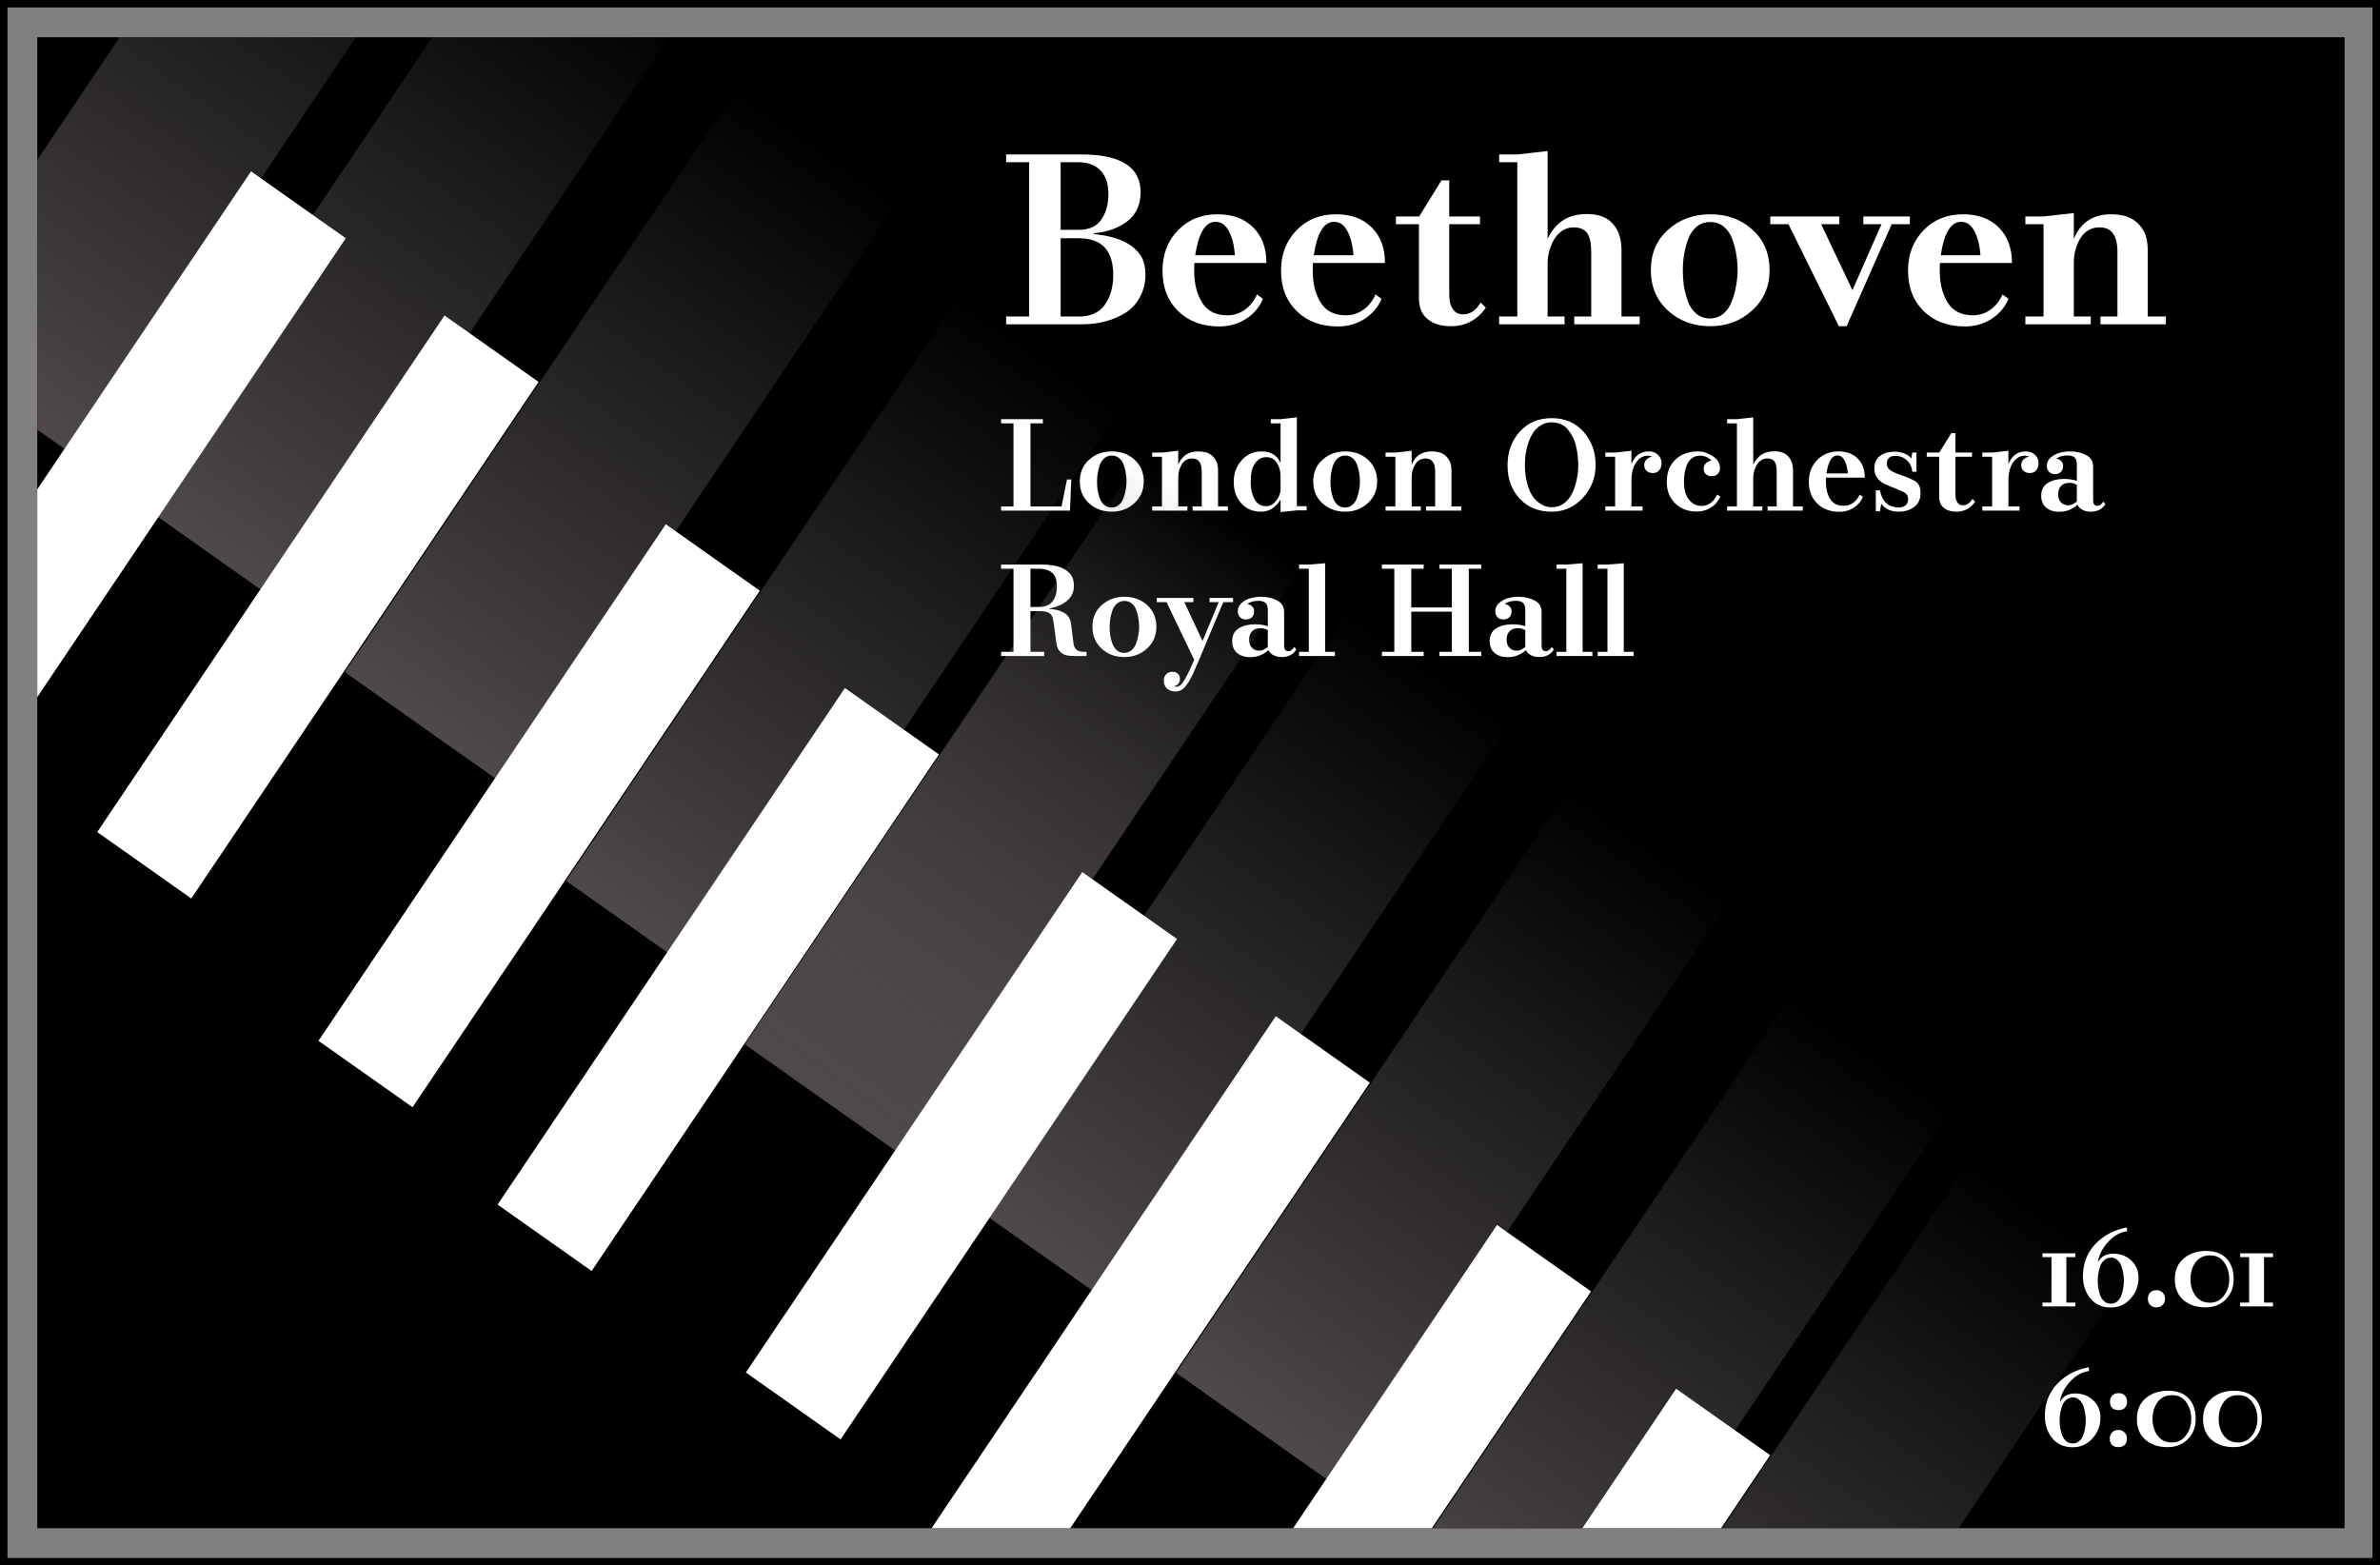 <svg width="1277" height="840" viewBox="0 0 1277 840" fill="none" xmlns="http://www.w3.org/2000/svg">
<rect x="0" y="0" width="1277" height="840" fill="#808080" stroke="none"/>
<rect x="2" y="2" width="1273" height="836" stroke="black" stroke-width="4"/>
<g clip-path="url(#clip0_194_40)">
<rect width="1238" height="800" transform="translate(20 20)" fill="black"/>
<rect width="105.158" height="380.648" transform="matrix(-0.817 -0.577 0.558 -0.83 39.92 244.606)" fill="url(#paint0_linear_194_40)"/>
<rect width="105.158" height="380.648" transform="matrix(-0.817 -0.577 0.558 -0.83 153.163 325.723)" fill="url(#paint1_linear_194_40)"/>
<rect width="105.158" height="380.648" transform="matrix(-0.817 -0.577 0.558 -0.83 270.934 421.322)" fill="url(#paint2_linear_194_40)"/>
<rect width="105.158" height="380.648" transform="matrix(-0.817 -0.577 0.558 -0.83 389.647 533.338)" fill="url(#paint3_linear_194_40)"/>
<rect width="105.158" height="380.648" transform="matrix(-0.817 -0.577 0.558 -0.83 485.748 621.213)" fill="url(#paint4_linear_194_40)"/>
<rect width="61.761" height="333.952" transform="matrix(-0.817 -0.577 0.558 -0.83 102.631 482.109)" fill="white"/>
<rect width="61.761" height="333.952" transform="matrix(-0.817 -0.577 0.558 -0.83 221.344 594.125)" fill="white"/>
<rect width="61.761" height="333.952" transform="matrix(-0.817 -0.577 0.558 -0.83 317.445 682)" fill="white"/>
<rect width="62.214" height="323.513" transform="matrix(-0.817 -0.577 0.558 -0.83 5.015 396.355)" fill="white"/>
<path d="M580.93 174H539.85V169.84H552.2V87.03H539.85V82.87H580.15C601.383 82.87 612 89.63 612 103.15C612 109.823 609.617 115.023 604.85 118.75C600.083 122.39 594.147 124.513 587.04 125.12V125.64C600.04 126.853 608.577 131.013 612.65 138.12C613.95 140.72 614.6 143.753 614.6 147.22C614.6 151.813 613.603 155.887 611.61 159.44C609.703 162.993 607.103 165.81 603.81 167.89C600.603 169.883 597.05 171.4 593.15 172.44C589.337 173.48 585.263 174 580.93 174ZM569.1 169.84H578.98C585.133 169.84 589.727 167.76 592.76 163.6C595.793 159.353 597.31 154.023 597.31 147.61C597.31 134.437 591.2 127.85 578.98 127.85H569.1V169.84ZM569.1 123.3H578.98C584.353 123.3 588.297 121.523 590.81 117.97C593.41 114.33 594.71 109.737 594.71 104.19C594.71 101.85 594.45 99.64 593.93 97.56C591.677 90.54 586.433 87.03 578.2 87.03H569.1V123.3ZM653.246 114.98C661.392 114.98 667.806 117.363 672.486 122.13C677.166 126.81 679.506 133.137 679.506 141.11H640.896C640.809 141.543 640.766 142.28 640.766 143.32V145.66C640.766 152.247 642.196 157.837 645.056 162.43C647.916 166.937 652.379 169.19 658.446 169.19C661.999 169.19 665.162 168.193 667.936 166.2C670.796 164.12 672.962 161.39 674.436 158.01L677.686 160.35C675.692 164.943 672.572 168.583 668.326 171.27C664.079 173.87 659.399 175.17 654.286 175.17C645.186 175.17 637.819 172.44 632.186 166.98C626.552 161.433 623.736 154.197 623.736 145.27C623.736 136.517 626.509 129.28 632.056 123.56C637.602 117.84 644.666 114.98 653.246 114.98ZM641.286 136.95H662.606C661.999 129.323 660.136 123.95 657.016 120.83C655.629 119.617 654.026 119.01 652.206 119.01C646.746 119.01 643.106 124.99 641.286 136.95ZM716.849 114.98C724.996 114.98 731.409 117.363 736.089 122.13C740.769 126.81 743.109 133.137 743.109 141.11H704.499C704.412 141.543 704.369 142.28 704.369 143.32V145.66C704.369 152.247 705.799 157.837 708.659 162.43C711.519 166.937 715.982 169.19 722.049 169.19C725.602 169.19 728.766 168.193 731.539 166.2C734.399 164.12 736.566 161.39 738.039 158.01L741.289 160.35C739.296 164.943 736.176 168.583 731.929 171.27C727.682 173.87 723.002 175.17 717.889 175.17C708.789 175.17 701.422 172.44 695.789 166.98C690.156 161.433 687.339 154.197 687.339 145.27C687.339 136.517 690.112 129.28 695.659 123.56C701.206 117.84 708.269 114.98 716.849 114.98ZM704.889 136.95H726.209C725.602 129.323 723.739 123.95 720.619 120.83C719.232 119.617 717.629 119.01 715.809 119.01C710.349 119.01 706.709 124.99 704.889 136.95ZM761.343 159.96V120.31H748.993V116.15H761.473L773.433 96.78H777.593V116.15H794.103V120.31H777.593V158.14C777.593 161.433 778.243 163.99 779.543 165.81C780.669 167.717 782.533 168.67 785.133 168.67C788.859 168.67 791.979 166.547 794.493 162.3L797.223 165.16C792.543 171.747 786.303 175.04 778.503 175.04C773.303 175.04 769.143 173.783 766.023 171.27C762.903 168.757 761.343 164.987 761.343 159.96ZM870.025 134.35V169.84H879.775V174H844.675V169.84H853.775V135.13C853.775 130.537 853.038 127.157 851.565 124.99C850.005 122.997 847.578 122 844.285 122C842.378 122 840.558 122.477 838.825 123.43C836.138 125.077 834.058 127.59 832.585 130.97C831.111 134.35 830.375 137.773 830.375 141.24V169.84H839.475V174H804.375V169.84H814.125V87.03H804.375V82.87H814.125L830.375 81.05V128.11C832.628 123.517 835.445 120.18 838.825 118.1C842.205 115.933 846.451 114.85 851.565 114.85C857.718 114.85 862.311 116.583 865.345 120.05C868.465 123.43 870.025 128.197 870.025 134.35ZM917.617 114.98C926.717 114.98 934.3 117.753 940.367 123.3C946.433 128.847 949.467 136.04 949.467 144.88C949.467 153.72 946.347 160.957 940.107 166.59C933.953 172.223 926.457 175.04 917.617 175.04C908.603 175.04 901.02 172.223 894.867 166.59C888.8 160.957 885.767 153.763 885.767 145.01C885.767 135.997 888.843 128.76 894.997 123.3C901.15 117.753 908.69 114.98 917.617 114.98ZM917.487 170.88C920.26 170.88 922.687 170.013 924.767 168.28C926.847 166.46 928.363 164.163 929.317 161.39C930.357 158.617 931.093 155.887 931.527 153.2C932.047 150.427 932.307 147.697 932.307 145.01C932.307 142.237 932.09 139.55 931.657 136.95C931.31 134.263 930.617 131.49 929.577 128.63C928.623 125.77 927.107 123.473 925.027 121.74C923.033 120.007 920.563 119.14 917.617 119.14C914.757 119.14 912.287 120.007 910.207 121.74C908.213 123.473 906.697 125.77 905.657 128.63C904.703 131.403 904.01 134.133 903.577 136.82C903.143 139.507 902.927 142.237 902.927 145.01C902.927 147.783 903.1 150.513 903.447 153.2C903.88 155.8 904.573 158.53 905.527 161.39C906.567 164.25 908.083 166.547 910.077 168.28C912.157 170.013 914.627 170.88 917.487 170.88ZM986.652 175.04L959.612 120.31H949.862V116.15H986.912V120.31H977.162L993.932 155.67L1009.53 120.31H999.782V116.15H1024.74V120.31H1014.99L990.812 175.04H986.652ZM1053.27 114.98C1061.42 114.98 1067.83 117.363 1072.51 122.13C1077.19 126.81 1079.53 133.137 1079.53 141.11H1040.92C1040.84 141.543 1040.79 142.28 1040.79 143.32V145.66C1040.79 152.247 1042.22 157.837 1045.08 162.43C1047.94 166.937 1052.41 169.19 1058.47 169.19C1062.03 169.19 1065.19 168.193 1067.96 166.2C1070.82 164.12 1072.99 161.39 1074.46 158.01L1077.71 160.35C1075.72 164.943 1072.6 168.583 1068.35 171.27C1064.11 173.87 1059.43 175.17 1054.31 175.17C1045.21 175.17 1037.85 172.44 1032.21 166.98C1026.58 161.433 1023.76 154.197 1023.76 145.27C1023.76 136.517 1026.54 129.28 1032.08 123.56C1037.63 117.84 1044.69 114.98 1053.27 114.98ZM1041.31 136.95H1062.63C1062.03 129.323 1060.16 123.95 1057.04 120.83C1055.66 119.617 1054.05 119.01 1052.23 119.01C1046.77 119.01 1043.13 124.99 1041.31 136.95ZM1152.37 133.83V169.84H1162.12V174H1127.02V169.84H1136.12V135.13C1136.12 126.377 1132.96 122 1126.63 122C1122.12 122 1118.66 123.95 1116.23 127.85C1113.89 131.75 1112.72 136.127 1112.72 140.98V169.84H1121.82V174H1086.72V169.84H1096.47V120.31H1086.72V116.15H1096.47L1112.72 114.33V128.24C1116.27 119.4 1122.95 114.98 1132.74 114.98C1135.43 114.98 1138.07 115.327 1140.67 116.02C1145.35 117.58 1148.77 120.7 1150.94 125.38C1151.89 127.98 1152.37 130.797 1152.37 133.83Z" fill="white"/>
<path d="M574.11 274H537.15V271.76H543.8V227.17H537.15V224.93H559.55V227.17H552.9V271.76H569.56L572.5 257.27H574.81L574.11 274ZM596.53 242.22C601.43 242.22 605.513 243.713 608.78 246.7C612.046 249.687 613.68 253.56 613.68 258.32C613.68 263.08 612 266.977 608.64 270.01C605.326 273.043 601.29 274.56 596.53 274.56C591.676 274.56 587.593 273.043 584.28 270.01C581.013 266.977 579.38 263.103 579.38 258.39C579.38 253.537 581.036 249.64 584.35 246.7C587.663 243.713 591.723 242.22 596.53 242.22ZM596.46 272.32C597.953 272.32 599.26 271.853 600.38 270.92C601.5 269.94 602.316 268.703 602.83 267.21C603.39 265.717 603.786 264.247 604.02 262.8C604.3 261.307 604.44 259.837 604.44 258.39C604.44 256.897 604.323 255.45 604.09 254.05C603.903 252.603 603.53 251.11 602.97 249.57C602.456 248.03 601.64 246.793 600.52 245.86C599.446 244.927 598.116 244.46 596.53 244.46C594.99 244.46 593.66 244.927 592.54 245.86C591.466 246.793 590.65 248.03 590.09 249.57C589.576 251.063 589.203 252.533 588.97 253.98C588.736 255.427 588.62 256.897 588.62 258.39C588.62 259.883 588.713 261.353 588.9 262.8C589.133 264.2 589.506 265.67 590.02 267.21C590.58 268.75 591.396 269.987 592.47 270.92C593.59 271.853 594.92 272.32 596.46 272.32ZM653.55 252.37V271.76H658.8V274H639.9V271.76H644.8V253.07C644.8 248.357 643.096 246 639.69 246C637.263 246 635.396 247.05 634.09 249.15C632.83 251.25 632.2 253.607 632.2 256.22V271.76H637.1V274H618.2V271.76H623.45V245.09H618.2V242.85H623.45L632.2 241.87V249.36C634.113 244.6 637.706 242.22 642.98 242.22C644.426 242.22 645.85 242.407 647.25 242.78C649.77 243.62 651.613 245.3 652.78 247.82C653.293 249.22 653.55 250.737 653.55 252.37ZM687.088 274.77V268.05C685.968 270.057 684.498 271.643 682.678 272.81C680.904 273.977 678.921 274.56 676.728 274.56C672.201 274.56 668.608 273.043 665.948 270.01C663.288 266.93 661.958 263.127 661.958 258.6C661.958 254.073 663.358 250.223 666.158 247.05C668.958 243.83 672.551 242.22 676.938 242.22C681.884 242.22 685.268 244.297 687.088 248.45V227.17H681.838V224.93H687.088L695.838 223.95V271.62H701.088V273.86H695.838L687.088 274.77ZM679.458 271.62C681.418 271.62 683.168 270.64 684.708 268.68C686.294 266.673 687.088 264.643 687.088 262.59V255.45C687.088 252.79 686.434 250.433 685.128 248.38C683.821 246.327 681.931 245.3 679.458 245.3C677.311 245.3 675.561 246.07 674.208 247.61C672.901 249.15 672.038 250.83 671.618 252.65C671.244 254.47 671.058 256.453 671.058 258.6C671.058 260.093 671.174 261.54 671.408 262.94C671.688 264.34 672.131 265.74 672.738 267.14C673.344 268.493 674.208 269.59 675.328 270.43C676.494 271.223 677.871 271.62 679.458 271.62ZM721.764 242.22C726.664 242.22 730.747 243.713 734.014 246.7C737.281 249.687 738.914 253.56 738.914 258.32C738.914 263.08 737.234 266.977 733.874 270.01C730.561 273.043 726.524 274.56 721.764 274.56C716.911 274.56 712.827 273.043 709.514 270.01C706.247 266.977 704.614 263.103 704.614 258.39C704.614 253.537 706.271 249.64 709.584 246.7C712.897 243.713 716.957 242.22 721.764 242.22ZM721.694 272.32C723.187 272.32 724.494 271.853 725.614 270.92C726.734 269.94 727.551 268.703 728.064 267.21C728.624 265.717 729.021 264.247 729.254 262.8C729.534 261.307 729.674 259.837 729.674 258.39C729.674 256.897 729.557 255.45 729.324 254.05C729.137 252.603 728.764 251.11 728.204 249.57C727.691 248.03 726.874 246.793 725.754 245.86C724.681 244.927 723.351 244.46 721.764 244.46C720.224 244.46 718.894 244.927 717.774 245.86C716.701 246.793 715.884 248.03 715.324 249.57C714.811 251.063 714.437 252.533 714.204 253.98C713.971 255.427 713.854 256.897 713.854 258.39C713.854 259.883 713.947 261.353 714.134 262.8C714.367 264.2 714.741 265.67 715.254 267.21C715.814 268.75 716.631 269.987 717.704 270.92C718.824 271.853 720.154 272.32 721.694 272.32ZM778.784 252.37V271.76H784.034V274H765.134V271.76H770.034V253.07C770.034 248.357 768.331 246 764.924 246C762.497 246 760.631 247.05 759.324 249.15C758.064 251.25 757.434 253.607 757.434 256.22V271.76H762.334V274H743.434V271.76H748.684V245.09H743.434V242.85H748.684L757.434 241.87V249.36C759.347 244.6 762.941 242.22 768.214 242.22C769.661 242.22 771.084 242.407 772.484 242.78C775.004 243.62 776.847 245.3 778.014 247.82C778.527 249.22 778.784 250.737 778.784 252.37ZM832.539 274.56C825.399 274.56 819.659 272.203 815.319 267.49C811.025 262.777 808.879 256.873 808.879 249.78C808.879 242.547 811.049 236.503 815.389 231.65C819.775 226.797 825.492 224.37 832.539 224.37C839.632 224.37 845.325 226.797 849.619 231.65C853.959 236.503 856.129 242.477 856.129 249.57C856.129 256.337 853.842 262.193 849.269 267.14C844.742 272.087 839.165 274.56 832.539 274.56ZM832.539 226.61C830.392 226.61 828.455 227.147 826.729 228.22C825.002 229.247 823.625 230.577 822.599 232.21C821.572 233.797 820.709 235.64 820.009 237.74C819.309 239.84 818.819 241.893 818.539 243.9C818.305 245.86 818.189 247.82 818.189 249.78C818.189 253.98 818.865 258.04 820.219 261.96C821.572 265.833 823.765 268.68 826.799 270.5C828.525 271.62 830.439 272.18 832.539 272.18C835.105 272.18 837.345 271.457 839.259 270.01C841.219 268.517 842.712 266.603 843.739 264.27C844.812 261.89 845.582 259.487 846.049 257.06C846.562 254.633 846.819 252.207 846.819 249.78C846.819 248.147 846.725 246.513 846.539 244.88C846.399 243.247 846.119 241.543 845.699 239.77C845.325 237.95 844.765 236.293 844.019 234.8C843.272 233.26 842.385 231.86 841.359 230.6C840.379 229.34 839.119 228.36 837.579 227.66C836.085 226.96 834.405 226.61 832.539 226.61ZM875.354 241.87V249.08C877.081 244.507 880.231 242.22 884.804 242.22C886.717 242.22 888.304 242.827 889.564 244.04C890.871 245.207 891.524 246.723 891.524 248.59C891.524 250.083 891.104 251.343 890.264 252.37C889.471 253.35 888.327 253.84 886.834 253.84C885.527 253.84 884.431 253.467 883.544 252.72C882.657 251.973 882.214 250.947 882.214 249.64C882.214 248.427 882.587 247.423 883.334 246.63C884.127 245.79 885.154 245.277 886.414 245.09C885.807 244.717 885.061 244.53 884.174 244.53C882.121 244.53 880.394 245.277 878.994 246.77C877.594 248.263 876.637 249.943 876.124 251.81C875.611 253.677 875.354 255.613 875.354 257.62V271.76H881.304V274H861.354V271.76H866.604V245.09H861.354V242.85H866.604L875.354 241.87ZM921.261 265.39L923.081 266.44C921.915 269.007 920.211 270.99 917.971 272.39C915.731 273.79 913.235 274.49 910.481 274.49C905.675 274.49 901.778 273.02 898.791 270.08C895.805 267.14 894.311 263.313 894.311 258.6C894.311 253.56 895.851 249.57 898.931 246.63C902.011 243.69 906.048 242.22 911.041 242.22C913.748 242.22 916.385 243.06 918.951 244.74C921.565 246.42 922.871 248.567 922.871 251.18C922.871 252.487 922.451 253.537 921.611 254.33C920.818 255.123 919.768 255.52 918.461 255.52C917.201 255.52 916.151 255.17 915.311 254.47C914.518 253.723 914.121 252.743 914.121 251.53C914.121 250.363 914.518 249.383 915.311 248.59C916.105 247.75 917.085 247.283 918.251 247.19C916.805 245.417 914.705 244.53 911.951 244.53C910.318 244.53 908.918 244.997 907.751 245.93C906.585 246.817 905.698 248.007 905.091 249.5C904.531 250.947 904.135 252.393 903.901 253.84C903.668 255.287 903.551 256.78 903.551 258.32C903.551 260.513 903.808 262.567 904.321 264.48C904.881 266.347 905.908 267.98 907.401 269.38C908.895 270.78 910.761 271.48 913.001 271.48C914.821 271.48 916.478 270.92 917.971 269.8C919.465 268.633 920.561 267.163 921.261 265.39ZM962.055 252.65V271.76H967.305V274H948.405V271.76H953.305V253.07C953.305 250.597 952.909 248.777 952.115 247.61C951.275 246.537 949.969 246 948.195 246C947.169 246 946.189 246.257 945.255 246.77C943.809 247.657 942.689 249.01 941.895 250.83C941.102 252.65 940.705 254.493 940.705 256.36V271.76H945.605V274H926.705V271.76H931.955V227.17H926.705V224.93H931.955L940.705 223.95V249.29C941.919 246.817 943.435 245.02 945.255 243.9C947.075 242.733 949.362 242.15 952.115 242.15C955.429 242.15 957.902 243.083 959.535 244.95C961.215 246.77 962.055 249.337 962.055 252.65ZM986.422 242.22C990.809 242.22 994.262 243.503 996.782 246.07C999.302 248.59 1000.56 251.997 1000.56 256.29H979.772C979.725 256.523 979.702 256.92 979.702 257.48V258.74C979.702 262.287 980.472 265.297 982.012 267.77C983.552 270.197 985.955 271.41 989.222 271.41C991.135 271.41 992.839 270.873 994.332 269.8C995.872 268.68 997.039 267.21 997.832 265.39L999.582 266.65C998.509 269.123 996.829 271.083 994.542 272.53C992.255 273.93 989.735 274.63 986.982 274.63C982.082 274.63 978.115 273.16 975.082 270.22C972.049 267.233 970.532 263.337 970.532 258.53C970.532 253.817 972.025 249.92 975.012 246.84C977.999 243.76 981.802 242.22 986.422 242.22ZM979.982 254.05H991.462C991.135 249.943 990.132 247.05 988.452 245.37C987.705 244.717 986.842 244.39 985.862 244.39C982.922 244.39 980.962 247.61 979.982 254.05ZM1028.3 242.85V253.14H1026.06C1025.83 250.573 1024.85 248.52 1023.12 246.98C1021.44 245.393 1019.34 244.6 1016.82 244.6C1015.47 244.6 1014.39 244.95 1013.6 245.65C1012.81 246.35 1012.41 247.353 1012.41 248.66C1012.41 249.92 1012.76 250.9 1013.46 251.6C1014.3 252.627 1016.4 253.7 1019.76 254.82C1024.52 256.453 1027.48 257.853 1028.65 259.02C1029.21 259.58 1029.68 260.35 1030.05 261.33C1030.33 262.217 1030.47 263.337 1030.47 264.69C1030.47 267.863 1029.33 270.313 1027.04 272.04C1024.75 273.72 1022 274.56 1018.78 274.56C1014.58 274.56 1011.45 273.137 1009.4 270.29L1008.7 274.35H1006.46V263.08H1008.7C1009.63 267.933 1011.92 270.85 1015.56 271.83C1016.54 272.157 1017.61 272.32 1018.78 272.32C1020.32 272.32 1021.53 271.923 1022.42 271.13C1023.35 270.337 1023.82 269.193 1023.82 267.7C1023.82 265.787 1022.63 264.387 1020.25 263.5C1019.88 263.313 1019.36 263.103 1018.71 262.87C1018.1 262.59 1017.71 262.403 1017.52 262.31C1016.73 262.03 1016.03 261.75 1015.42 261.47C1014.67 261.237 1014.02 260.957 1013.46 260.63C1013.41 260.583 1013.09 260.443 1012.48 260.21C1011.92 259.977 1011.45 259.767 1011.08 259.58C1007.49 257.807 1005.69 255.053 1005.69 251.32C1005.69 248.333 1006.72 246.093 1008.77 244.6C1010.82 243.107 1013.39 242.36 1016.47 242.36C1018.24 242.36 1019.97 242.663 1021.65 243.27C1023.33 243.877 1024.61 244.787 1025.5 246L1026.06 242.85H1028.3ZM1040.46 266.44V245.09H1033.81V242.85H1040.53L1046.97 232.42H1049.21V242.85H1058.1V245.09H1049.21V265.46C1049.21 267.233 1049.56 268.61 1050.26 269.59C1050.86 270.617 1051.87 271.13 1053.27 271.13C1055.27 271.13 1056.95 269.987 1058.31 267.7L1059.78 269.24C1057.26 272.787 1053.9 274.56 1049.7 274.56C1046.9 274.56 1044.66 273.883 1042.98 272.53C1041.3 271.177 1040.46 269.147 1040.46 266.44ZM1077.63 241.87V249.08C1079.36 244.507 1082.51 242.22 1087.08 242.22C1088.99 242.22 1090.58 242.827 1091.84 244.04C1093.15 245.207 1093.8 246.723 1093.8 248.59C1093.8 250.083 1093.38 251.343 1092.54 252.37C1091.75 253.35 1090.6 253.84 1089.11 253.84C1087.8 253.84 1086.71 253.467 1085.82 252.72C1084.93 251.973 1084.49 250.947 1084.49 249.64C1084.49 248.427 1084.86 247.423 1085.61 246.63C1086.4 245.79 1087.43 245.277 1088.69 245.09C1088.08 244.717 1087.34 244.53 1086.45 244.53C1084.4 244.53 1082.67 245.277 1081.27 246.77C1079.87 248.263 1078.91 249.943 1078.4 251.81C1077.89 253.677 1077.63 255.613 1077.63 257.62V271.76H1083.58V274H1063.63V271.76H1068.88V245.09H1063.63V242.85H1068.88L1077.63 241.87ZM1107.26 256.99C1110.15 256.99 1112.51 257.34 1114.33 258.04V249.36C1114.33 247.54 1113.93 246.257 1113.14 245.51C1112.35 244.763 1111.04 244.39 1109.22 244.39C1108.05 244.39 1106.96 244.53 1105.93 244.81C1104.86 245.183 1103.97 245.603 1103.27 246.07C1104.34 246.257 1105.23 246.7 1105.93 247.4C1106.63 248.1 1106.98 248.987 1106.98 250.06C1106.98 251.367 1106.58 252.417 1105.79 253.21C1105 254.003 1103.92 254.4 1102.57 254.4C1101.12 254.4 1100.05 253.957 1099.35 253.07C1098.6 252.277 1098.23 251.25 1098.23 249.99C1098.23 248.17 1098.95 246.653 1100.4 245.44C1101.89 244.18 1103.53 243.34 1105.3 242.92C1107.07 242.453 1108.87 242.22 1110.69 242.22C1113.96 242.22 1116.83 242.873 1119.3 244.18C1121.82 245.44 1123.08 247.517 1123.08 250.41V268.4C1123.08 270.407 1123.83 271.41 1125.32 271.41C1126.02 271.41 1126.67 271.153 1127.28 270.64C1127.79 270.173 1128.21 269.683 1128.54 269.17L1129.66 270.57C1127.89 273.23 1125.3 274.56 1121.89 274.56C1120.07 274.56 1118.58 274.233 1117.41 273.58C1116.1 272.927 1115.19 272.017 1114.68 270.85C1111.88 273.37 1108.59 274.63 1104.81 274.63C1102.01 274.63 1099.7 273.883 1097.88 272.39C1096.11 270.897 1095.22 268.773 1095.22 266.02C1095.22 262.893 1096.39 260.607 1098.72 259.16C1101.1 257.713 1103.95 256.99 1107.26 256.99ZM1104.32 265.18C1104.32 267.14 1104.83 268.61 1105.86 269.59C1106.84 270.617 1108.05 271.13 1109.5 271.13C1110.67 271.13 1111.62 270.897 1112.37 270.43C1113.3 269.917 1113.96 269.473 1114.33 269.1V260.14C1113.21 259.44 1111.86 259.09 1110.27 259.09C1108.4 259.09 1106.93 259.65 1105.86 260.77C1104.83 261.843 1104.32 263.313 1104.32 265.18Z" fill="white"/>
<rect width="105.158" height="380.648" transform="matrix(-0.817 -0.577 0.558 -0.83 485.92 620.606)" fill="url(#paint5_linear_194_40)"/>
<rect width="105.158" height="380.648" transform="matrix(-0.817 -0.577 0.558 -0.83 599.163 701.723)" fill="url(#paint6_linear_194_40)"/>
<rect width="105.158" height="380.648" transform="matrix(-0.817 -0.577 0.558 -0.83 716.934 797.322)" fill="url(#paint7_linear_194_40)"/>
<rect width="105.158" height="380.648" transform="matrix(-0.817 -0.577 0.558 -0.83 835.647 909.338)" fill="url(#paint8_linear_194_40)"/>
<rect width="105.158" height="380.648" transform="matrix(-0.817 -0.577 0.558 -0.83 931.748 997.213)" fill="url(#paint9_linear_194_40)"/>
<rect width="61.761" height="333.952" transform="matrix(-0.817 -0.577 0.558 -0.83 548.631 858.109)" fill="white"/>
<rect width="61.761" height="333.952" transform="matrix(-0.817 -0.577 0.558 -0.83 667.344 970.125)" fill="white"/>
<rect width="61.761" height="333.952" transform="matrix(-0.817 -0.577 0.558 -0.83 763.445 1058)" fill="white"/>
<rect width="62.214" height="323.513" transform="matrix(-0.817 -0.577 0.558 -0.83 451.015 772.355)" fill="white"/>
<path d="M566.97 345.91C566.783 345.023 566.573 343.6 566.34 341.64C566.013 338.84 565.687 336.367 565.36 334.22C565.127 332.913 564.917 331.91 564.73 331.21C564.17 329.623 562.933 328.62 561.02 328.2C560.087 328.013 558.733 327.92 556.96 327.92H552.9V349.76H560.25V352H537.15V349.76H543.8V305.17H537.15V302.93H559.27C567.11 302.93 572.337 304.937 574.95 308.95C575.79 310.443 576.21 312.217 576.21 314.27C576.21 317.677 574.95 320.407 572.43 322.46C569.91 324.467 566.807 325.797 563.12 326.45V326.73C566.433 326.963 569.093 327.687 571.1 328.9C573.153 330.113 574.367 332.167 574.74 335.06C574.927 336.74 575.043 337.72 575.09 338C575.137 338.327 575.183 338.747 575.23 339.26C575.323 339.773 575.37 340.123 575.37 340.31C575.417 340.543 575.463 340.917 575.51 341.43C575.557 341.897 575.603 342.27 575.65 342.55C575.65 342.783 575.767 343.693 576 345.28C576.373 348.267 578.193 349.76 581.46 349.76H583V352H576.84C575.02 352 573.503 351.883 572.29 351.65C571.077 351.37 569.957 350.763 568.93 349.83C567.95 348.897 567.297 347.59 566.97 345.91ZM552.9 325.68H557.45C560.763 325.68 563.19 324.7 564.73 322.74C566.27 320.78 567.04 318.143 567.04 314.83C567.04 313.29 566.9 311.937 566.62 310.77C565.547 307.037 562.443 305.17 557.31 305.17H552.9V325.68ZM603.297 320.22C608.197 320.22 612.281 321.713 615.547 324.7C618.814 327.687 620.447 331.56 620.447 336.32C620.447 341.08 618.767 344.977 615.407 348.01C612.094 351.043 608.057 352.56 603.297 352.56C598.444 352.56 594.361 351.043 591.047 348.01C587.781 344.977 586.147 341.103 586.147 336.39C586.147 331.537 587.804 327.64 591.117 324.7C594.431 321.713 598.491 320.22 603.297 320.22ZM603.227 350.32C604.721 350.32 606.027 349.853 607.147 348.92C608.267 347.94 609.084 346.703 609.597 345.21C610.157 343.717 610.554 342.247 610.787 340.8C611.067 339.307 611.207 337.837 611.207 336.39C611.207 334.897 611.091 333.45 610.857 332.05C610.671 330.603 610.297 329.11 609.737 327.57C609.224 326.03 608.407 324.793 607.287 323.86C606.214 322.927 604.884 322.46 603.297 322.46C601.757 322.46 600.427 322.927 599.307 323.86C598.234 324.793 597.417 326.03 596.857 327.57C596.344 329.063 595.971 330.533 595.737 331.98C595.504 333.427 595.387 334.897 595.387 336.39C595.387 337.883 595.481 339.353 595.667 340.8C595.901 342.2 596.274 343.67 596.787 345.21C597.347 346.75 598.164 347.987 599.237 348.92C600.357 349.853 601.687 350.32 603.227 350.32ZM630.67 371.04C628.803 371.04 627.287 370.503 626.12 369.43C625 368.357 624.44 366.91 624.44 365.09C624.44 363.83 624.86 362.733 625.7 361.8C626.587 360.913 627.66 360.47 628.92 360.47C630.18 360.47 631.183 360.797 631.93 361.45C632.723 362.15 633.12 363.13 633.12 364.39C633.12 365.323 632.817 366.163 632.21 366.91C631.65 367.657 630.903 368.053 629.97 368.1C630.203 368.38 630.623 368.52 631.23 368.52C632.49 368.52 633.657 367.703 634.73 366.07C636.177 363.97 637.903 360.61 639.91 355.99L640.75 354.03L625.91 323.09H620.66V320.85H640.33V323.09H635.43L645.23 343.95L653.91 323.09H649.01V320.85H661.61V323.09H656.36L642.92 355.08C641.427 358.533 640.47 360.727 640.05 361.66C639.397 363.013 638.86 364.063 638.44 364.81C638.02 365.603 637.39 366.56 636.55 367.68C635.757 368.8 634.87 369.64 633.89 370.2C632.91 370.76 631.837 371.04 630.67 371.04ZM673.178 334.99C676.071 334.99 678.428 335.34 680.248 336.04V327.36C680.248 325.54 679.851 324.257 679.058 323.51C678.264 322.763 676.958 322.39 675.138 322.39C673.971 322.39 672.874 322.53 671.848 322.81C670.774 323.183 669.888 323.603 669.188 324.07C670.261 324.257 671.148 324.7 671.848 325.4C672.548 326.1 672.898 326.987 672.898 328.06C672.898 329.367 672.501 330.417 671.708 331.21C670.914 332.003 669.841 332.4 668.488 332.4C667.041 332.4 665.968 331.957 665.268 331.07C664.521 330.277 664.148 329.25 664.148 327.99C664.148 326.17 664.871 324.653 666.318 323.44C667.811 322.18 669.444 321.34 671.218 320.92C672.991 320.453 674.788 320.22 676.608 320.22C679.874 320.22 682.744 320.873 685.218 322.18C687.738 323.44 688.998 325.517 688.998 328.41V346.4C688.998 348.407 689.744 349.41 691.238 349.41C691.938 349.41 692.591 349.153 693.198 348.64C693.711 348.173 694.131 347.683 694.458 347.17L695.578 348.57C693.804 351.23 691.214 352.56 687.808 352.56C685.988 352.56 684.494 352.233 683.328 351.58C682.021 350.927 681.111 350.017 680.598 348.85C677.798 351.37 674.508 352.63 670.728 352.63C667.928 352.63 665.618 351.883 663.798 350.39C662.024 348.897 661.138 346.773 661.138 344.02C661.138 340.893 662.304 338.607 664.638 337.16C667.018 335.713 669.864 334.99 673.178 334.99ZM670.238 343.18C670.238 345.14 670.751 346.61 671.778 347.59C672.758 348.617 673.971 349.13 675.418 349.13C676.584 349.13 677.541 348.897 678.288 348.43C679.221 347.917 679.874 347.473 680.248 347.1V338.14C679.128 337.44 677.774 337.09 676.188 337.09C674.321 337.09 672.851 337.65 671.778 338.77C670.751 339.843 670.238 341.313 670.238 343.18ZM711.01 302.23V349.76H716.26V352H697.01V349.76H702.26V305.17H697.01V302.93H702.33L711.01 302.23ZM794.746 305.17H788.096V349.76H794.746V352H772.346V349.76H778.996V328.2H757.226V349.76H763.876V352H741.476V349.76H748.126V305.17H741.476V302.93H763.876V305.17H757.226V325.96H778.996V305.17H772.346V302.93H794.746V305.17ZM811.332 334.99C814.225 334.99 816.582 335.34 818.402 336.04V327.36C818.402 325.54 818.005 324.257 817.212 323.51C816.418 322.763 815.112 322.39 813.292 322.39C812.125 322.39 811.028 322.53 810.002 322.81C808.928 323.183 808.042 323.603 807.342 324.07C808.415 324.257 809.302 324.7 810.002 325.4C810.702 326.1 811.052 326.987 811.052 328.06C811.052 329.367 810.655 330.417 809.862 331.21C809.068 332.003 807.995 332.4 806.642 332.4C805.195 332.4 804.122 331.957 803.422 331.07C802.675 330.277 802.302 329.25 802.302 327.99C802.302 326.17 803.025 324.653 804.472 323.44C805.965 322.18 807.598 321.34 809.372 320.92C811.145 320.453 812.942 320.22 814.762 320.22C818.028 320.22 820.898 320.873 823.372 322.18C825.892 323.44 827.152 325.517 827.152 328.41V346.4C827.152 348.407 827.898 349.41 829.392 349.41C830.092 349.41 830.745 349.153 831.352 348.64C831.865 348.173 832.285 347.683 832.612 347.17L833.732 348.57C831.958 351.23 829.368 352.56 825.962 352.56C824.142 352.56 822.648 352.233 821.482 351.58C820.175 350.927 819.265 350.017 818.752 348.85C815.952 351.37 812.662 352.63 808.882 352.63C806.082 352.63 803.772 351.883 801.952 350.39C800.178 348.897 799.292 346.773 799.292 344.02C799.292 340.893 800.458 338.607 802.792 337.16C805.172 335.713 808.018 334.99 811.332 334.99ZM808.392 343.18C808.392 345.14 808.905 346.61 809.932 347.59C810.912 348.617 812.125 349.13 813.572 349.13C814.738 349.13 815.695 348.897 816.442 348.43C817.375 347.917 818.028 347.473 818.402 347.1V338.14C817.282 337.44 815.928 337.09 814.342 337.09C812.475 337.09 811.005 337.65 809.932 338.77C808.905 339.843 808.392 341.313 808.392 343.18ZM849.164 302.23V349.76H854.414V352H835.164V349.76H840.414V305.17H835.164V302.93H840.484L849.164 302.23ZM871.244 302.23V349.76H876.494V352H857.244V349.76H862.494V305.17H857.244V302.93H862.564L871.244 302.23Z" fill="white"/>
<path d="M1095.92 674.568V672.52H1113.52V674.568H1108.72V698.952H1113.52V701H1095.92V698.952H1100.72V674.568H1095.92ZM1133.81 672.712C1137.73 672.712 1140.97 673.928 1143.53 676.36C1146.14 678.749 1147.44 681.864 1147.44 685.704C1147.44 689.971 1146.01 693.683 1143.15 696.84C1140.33 699.997 1136.81 701.576 1132.59 701.576C1127.94 701.576 1124.27 699.955 1121.58 696.712C1118.94 693.469 1117.61 689.501 1117.61 684.808C1117.61 677.939 1119.83 672.179 1124.27 667.528C1128.71 662.877 1134.34 659.912 1141.17 658.632L1141.29 660.68C1137.54 661.192 1134.19 663.048 1131.25 666.248C1128.3 669.405 1126.45 672.925 1125.68 676.808L1125.93 676.872C1127.55 674.099 1130.18 672.712 1133.81 672.712ZM1129.01 698.248C1129.99 699.101 1131.16 699.528 1132.53 699.528C1133.89 699.528 1135.06 699.123 1136.05 698.312C1137.03 697.459 1137.75 696.349 1138.22 694.984C1138.73 693.619 1139.07 692.317 1139.25 691.08C1139.46 689.8 1139.57 688.52 1139.57 687.24C1139.57 686.003 1139.46 684.744 1139.25 683.464C1139.07 682.184 1138.75 680.861 1138.29 679.496C1137.82 678.131 1137.09 677.021 1136.11 676.168C1135.17 675.272 1134.02 674.824 1132.65 674.824C1131.33 674.824 1130.16 675.251 1129.13 676.104C1128.15 676.915 1127.41 678.003 1126.89 679.368C1126.42 680.691 1126.08 682.013 1125.87 683.336C1125.66 684.616 1125.55 685.896 1125.55 687.176C1125.55 688.456 1125.63 689.736 1125.81 691.016C1126.02 692.253 1126.36 693.555 1126.83 694.92C1127.3 696.285 1128.02 697.395 1129.01 698.248ZM1152.44 696.904C1152.44 695.539 1152.87 694.429 1153.72 693.576C1154.58 692.723 1155.69 692.296 1157.05 692.296C1158.33 692.296 1159.44 692.723 1160.38 693.576C1161.23 694.515 1161.66 695.624 1161.66 696.904C1161.66 698.269 1161.21 699.379 1160.31 700.232C1159.46 701.085 1158.37 701.512 1157.05 701.512C1155.69 701.512 1154.6 701.107 1153.79 700.296C1152.89 699.528 1152.44 698.397 1152.44 696.904ZM1183.57 671.24C1188.39 671.24 1192.08 672.584 1194.64 675.272C1197.2 677.96 1198.48 681.672 1198.48 686.408C1198.48 690.845 1197.05 694.472 1194.19 697.288C1191.38 700.104 1187.79 701.512 1183.44 701.512C1178.54 701.512 1174.55 700.189 1171.47 697.544C1168.45 694.856 1166.93 691.144 1166.93 686.408C1166.93 681.629 1168.51 677.917 1171.67 675.272C1174.82 672.584 1178.79 671.24 1183.57 671.24ZM1185.75 699.016C1188.9 699.016 1191.42 697.736 1193.3 695.176C1195.18 692.616 1196.11 689.693 1196.11 686.408C1196.11 682.952 1195.22 679.965 1193.43 677.448C1191.68 674.888 1189.16 673.608 1185.87 673.608C1182.46 673.608 1179.84 674.867 1178 677.384C1176.21 679.901 1175.31 682.909 1175.31 686.408C1175.31 689.907 1176.23 692.893 1178.07 695.368C1179.9 697.8 1182.46 699.016 1185.75 699.016ZM1201.98 674.568V672.52H1219.58V674.568H1214.78V698.952H1219.58V701H1201.98V698.952H1206.78V674.568H1201.98Z" fill="white"/>
<path d="M1113.37 747.712C1117.29 747.712 1120.54 748.928 1123.1 751.36C1125.7 753.749 1127 756.864 1127 760.704C1127 764.971 1125.57 768.683 1122.71 771.84C1119.9 774.997 1116.38 776.576 1112.15 776.576C1107.5 776.576 1103.83 774.955 1101.14 771.712C1098.5 768.469 1097.18 764.501 1097.18 759.808C1097.18 752.939 1099.39 747.179 1103.83 742.528C1108.27 737.877 1113.9 734.912 1120.73 733.632L1120.86 735.68C1117.1 736.192 1113.75 738.048 1110.81 741.248C1107.86 744.405 1106.01 747.925 1105.24 751.808L1105.5 751.872C1107.12 749.099 1109.74 747.712 1113.37 747.712ZM1108.57 773.248C1109.55 774.101 1110.72 774.528 1112.09 774.528C1113.45 774.528 1114.63 774.123 1115.61 773.312C1116.59 772.459 1117.31 771.349 1117.78 769.984C1118.3 768.619 1118.64 767.317 1118.81 766.08C1119.02 764.8 1119.13 763.52 1119.13 762.24C1119.13 761.003 1119.02 759.744 1118.81 758.464C1118.64 757.184 1118.32 755.861 1117.85 754.496C1117.38 753.131 1116.65 752.021 1115.67 751.168C1114.73 750.272 1113.58 749.824 1112.22 749.824C1110.89 749.824 1109.72 750.251 1108.7 751.104C1107.71 751.915 1106.97 753.003 1106.46 754.368C1105.99 755.691 1105.65 757.013 1105.43 758.336C1105.22 759.616 1105.11 760.896 1105.11 762.176C1105.11 763.456 1105.2 764.736 1105.37 766.016C1105.58 767.253 1105.92 768.555 1106.39 769.92C1106.86 771.285 1107.59 772.395 1108.57 773.248ZM1132.01 771.904C1132.01 770.539 1132.43 769.429 1133.29 768.576C1134.14 767.723 1135.25 767.296 1136.61 767.296C1137.94 767.296 1139.02 767.723 1139.88 768.576C1140.77 769.429 1141.22 770.539 1141.22 771.904C1141.22 773.355 1140.82 774.485 1140.01 775.296C1139.19 776.107 1138.06 776.512 1136.61 776.512C1135.12 776.512 1133.97 776.107 1133.16 775.296C1132.39 774.485 1132.01 773.355 1132.01 771.904ZM1132.13 752.064C1132.13 750.699 1132.54 749.611 1133.35 748.8C1134.2 747.947 1135.31 747.52 1136.68 747.52C1138.09 747.52 1139.19 747.925 1140.01 748.736C1140.86 749.547 1141.29 750.656 1141.29 752.064C1141.29 753.515 1140.88 754.645 1140.07 755.456C1139.26 756.267 1138.13 756.672 1136.68 756.672C1135.23 756.672 1134.1 756.267 1133.29 755.456C1132.52 754.645 1132.13 753.515 1132.13 752.064ZM1163.2 746.24C1168.02 746.24 1171.71 747.584 1174.27 750.272C1176.83 752.96 1178.11 756.672 1178.11 761.408C1178.11 765.845 1176.68 769.472 1173.82 772.288C1171 775.104 1167.42 776.512 1163.07 776.512C1158.16 776.512 1154.17 775.189 1151.1 772.544C1148.07 769.856 1146.56 766.144 1146.56 761.408C1146.56 756.629 1148.13 752.917 1151.29 750.272C1154.45 747.584 1158.42 746.24 1163.2 746.24ZM1165.37 774.016C1168.53 774.016 1171.05 772.736 1172.92 770.176C1174.8 767.616 1175.74 764.693 1175.74 761.408C1175.74 757.952 1174.84 754.965 1173.05 752.448C1171.3 749.888 1168.78 748.608 1165.5 748.608C1162.09 748.608 1159.46 749.867 1157.63 752.384C1155.84 754.901 1154.94 757.909 1154.94 761.408C1154.94 764.907 1155.86 767.893 1157.69 770.368C1159.53 772.8 1162.09 774.016 1165.37 774.016ZM1198.7 746.24C1203.52 746.24 1207.21 747.584 1209.77 750.272C1212.33 752.96 1213.61 756.672 1213.61 761.408C1213.61 765.845 1212.18 769.472 1209.32 772.288C1206.5 775.104 1202.92 776.512 1198.57 776.512C1193.66 776.512 1189.67 775.189 1186.6 772.544C1183.57 769.856 1182.06 766.144 1182.06 761.408C1182.06 756.629 1183.63 752.917 1186.79 750.272C1189.95 747.584 1193.92 746.24 1198.7 746.24ZM1200.87 774.016C1204.03 774.016 1206.55 772.736 1208.42 770.176C1210.3 767.616 1211.24 764.693 1211.24 761.408C1211.24 757.952 1210.34 754.965 1208.55 752.448C1206.8 749.888 1204.28 748.608 1201 748.608C1197.59 748.608 1194.96 749.867 1193.13 752.384C1191.34 754.901 1190.44 757.909 1190.44 761.408C1190.44 764.907 1191.36 767.893 1193.19 770.368C1195.03 772.8 1197.59 774.016 1200.87 774.016Z" fill="white"/>
</g>
<defs>
<linearGradient id="paint0_linear_194_40" x1="52.579" y1="0" x2="52.579" y2="380.648" gradientUnits="userSpaceOnUse">
<stop stop-color="#4F4949"/>
<stop offset="1" stop-color="#4F4949" stop-opacity="0"/>
</linearGradient>
<linearGradient id="paint1_linear_194_40" x1="52.579" y1="0" x2="52.579" y2="380.648" gradientUnits="userSpaceOnUse">
<stop stop-color="#4F4949"/>
<stop offset="1" stop-color="#4F4949" stop-opacity="0"/>
</linearGradient>
<linearGradient id="paint2_linear_194_40" x1="52.579" y1="0" x2="52.579" y2="380.648" gradientUnits="userSpaceOnUse">
<stop stop-color="#4F4949"/>
<stop offset="1" stop-color="#4F4949" stop-opacity="0"/>
</linearGradient>
<linearGradient id="paint3_linear_194_40" x1="52.579" y1="0" x2="52.579" y2="380.648" gradientUnits="userSpaceOnUse">
<stop stop-color="#4F4949"/>
<stop offset="1" stop-color="#4F4949" stop-opacity="0"/>
</linearGradient>
<linearGradient id="paint4_linear_194_40" x1="52.579" y1="0" x2="52.579" y2="380.648" gradientUnits="userSpaceOnUse">
<stop stop-color="#4F4949"/>
<stop offset="1" stop-color="#4F4949" stop-opacity="0"/>
</linearGradient>
<linearGradient id="paint5_linear_194_40" x1="52.579" y1="0" x2="52.579" y2="380.648" gradientUnits="userSpaceOnUse">
<stop stop-color="#4F4949"/>
<stop offset="1" stop-color="#4F4949" stop-opacity="0"/>
</linearGradient>
<linearGradient id="paint6_linear_194_40" x1="52.579" y1="0" x2="52.579" y2="380.648" gradientUnits="userSpaceOnUse">
<stop stop-color="#4F4949"/>
<stop offset="1" stop-color="#4F4949" stop-opacity="0"/>
</linearGradient>
<linearGradient id="paint7_linear_194_40" x1="52.579" y1="0" x2="52.579" y2="380.648" gradientUnits="userSpaceOnUse">
<stop stop-color="#4F4949"/>
<stop offset="1" stop-color="#4F4949" stop-opacity="0"/>
</linearGradient>
<linearGradient id="paint8_linear_194_40" x1="52.579" y1="0" x2="52.579" y2="380.648" gradientUnits="userSpaceOnUse">
<stop stop-color="#4F4949"/>
<stop offset="1" stop-color="#4F4949" stop-opacity="0"/>
</linearGradient>
<linearGradient id="paint9_linear_194_40" x1="52.579" y1="0" x2="52.579" y2="380.648" gradientUnits="userSpaceOnUse">
<stop stop-color="#4F4949"/>
<stop offset="1" stop-color="#4F4949" stop-opacity="0"/>
</linearGradient>
<clipPath id="clip0_194_40">
<rect width="1238" height="800" fill="white" transform="translate(20 20)"/>
</clipPath>
</defs>
</svg>
